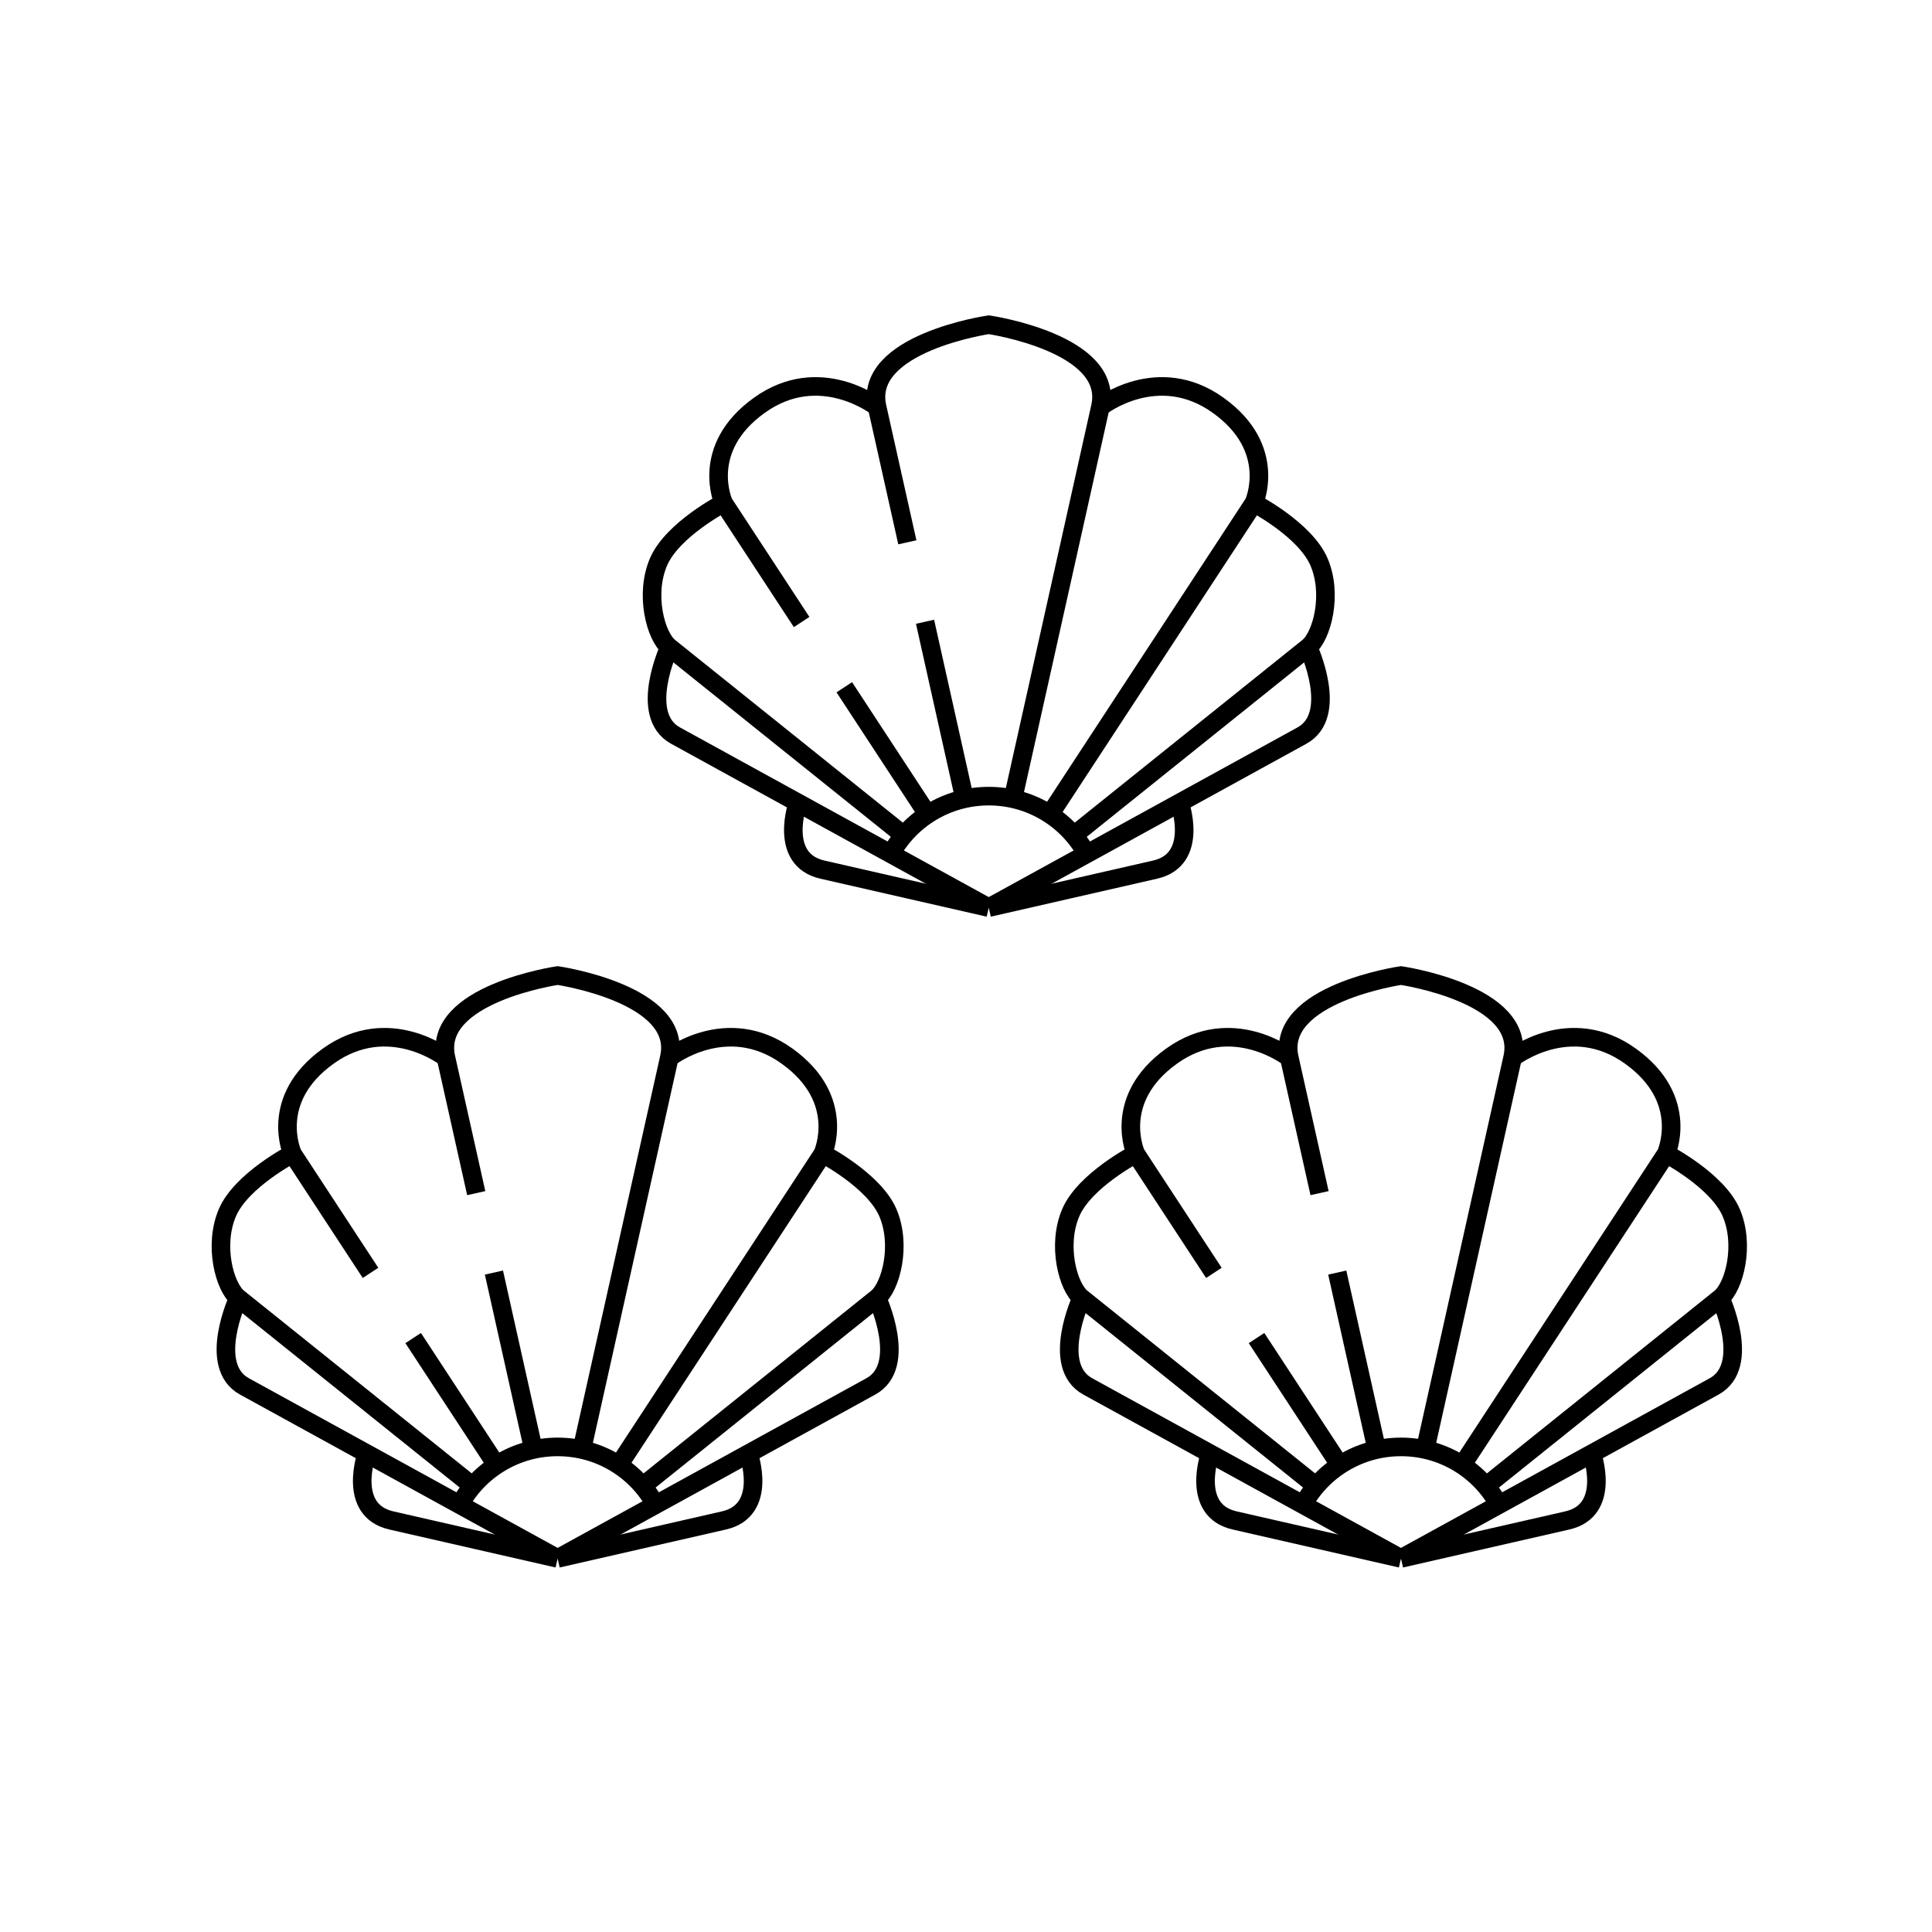 <?xml version="1.0" encoding="utf-8"?><!DOCTYPE svg PUBLIC "-//W3C//DTD SVG 1.1//EN" "http://www.w3.org/Graphics/SVG/1.1/DTD/svg11.dtd">
<svg version="1.1" xmlns="http://www.w3.org/2000/svg" xmlns:xlink="http://www.w3.org/1999/xlink" width="50" height="50" viewBox="0 0 50 50" xml:space="preserve">
<g transform="translate(-150,-1600)">
<path d="M156.166,1633.594c0,0-0.816,1.75,0.16,2.286l8.106,4.454" fill="none" stroke="#000000" stroke-width="0.481"></path>
<line fill="none" stroke="#000000" stroke-width="0.481" x1="160.693" x2="162.85" y1="1634.629" y2="1637.921"></line>
<path d="M161.542,1627.373c0,0-1.484-1.164-3.049-0.04
				c-1.564,1.123-0.923,2.527-0.923,2.527l2.019,3.082" fill="none" stroke="#000000" stroke-width="0.481"></path>
<path d="M157.57,1629.86c0,0-1.324,0.684-1.685,1.524
				c-0.361,0.844-0.076,1.922,0.281,2.208l6.072,4.871" fill="none" stroke="#000000" stroke-width="0.481"></path>
<path d="M159.492,1637.62c0,0-0.523,1.465,0.636,1.729l4.304,0.983" fill="none" stroke="#000000" stroke-width="0.481"></path>
<path d="M172.698,1633.594c0,0,0.816,1.75-0.161,2.286l-8.105,4.454" fill="none" stroke="#000000" stroke-width="0.481"></path>
<path d="M166.964,1638.943c-0.492-0.896-1.441-1.497-2.533-1.497
				c-1.092,0-2.041,0.603-2.533,1.497" fill="none" stroke="#000000" stroke-width="0.481"></path>
<line fill="none" stroke="#000000" stroke-width="0.481" x1="162.783" x2="163.806" y1="1632.934" y2="1637.517"></line>
<path d="M165.058,1637.517l2.263-10.144c0.37-1.651-2.889-2.126-2.889-2.126
				s-3.258,0.475-2.89,2.126l0.783,3.505" fill="none" stroke="#000000" stroke-width="0.481"></path>
<path d="M167.32,1627.373c0,0,1.485-1.164,3.05-0.04
				c1.565,1.123,0.923,2.527,0.923,2.527l-5.28,8.061" fill="none" stroke="#000000" stroke-width="0.481"></path>
<path d="M171.293,1629.86c0,0,1.324,0.684,1.685,1.524
				c0.361,0.844,0.076,1.922-0.281,2.208l-6.071,4.871" fill="none" stroke="#000000" stroke-width="0.481"></path>
<path d="M169.372,1637.62c0,0,0.523,1.465-0.637,1.729l-4.304,0.983" fill="none" stroke="#000000" stroke-width="0.481"></path>
<path d="M177.991,1633.594c0,0-0.816,1.75,0.16,2.286l8.106,4.454" fill="none" stroke="#000000" stroke-width="0.481"></path>
<line fill="none" stroke="#000000" stroke-width="0.481" x1="182.519" x2="184.676" y1="1634.629" y2="1637.921"></line>
<path d="M183.368,1627.373c0,0-1.484-1.164-3.049-0.04
				c-1.564,1.123-0.923,2.527-0.923,2.527l2.019,3.082" fill="none" stroke="#000000" stroke-width="0.481"></path>
<path d="M179.396,1629.86c0,0-1.324,0.684-1.685,1.524
				c-0.361,0.844-0.076,1.922,0.281,2.208l6.072,4.871" fill="none" stroke="#000000" stroke-width="0.481"></path>
<path d="M181.317,1637.62c0,0-0.523,1.465,0.636,1.729l4.304,0.983" fill="none" stroke="#000000" stroke-width="0.481"></path>
<path d="M194.523,1633.594c0,0,0.816,1.75-0.161,2.286l-8.105,4.454" fill="none" stroke="#000000" stroke-width="0.481"></path>
<path d="M188.79,1638.943c-0.492-0.896-1.441-1.497-2.533-1.497
				c-1.092,0-2.041,0.603-2.533,1.497" fill="none" stroke="#000000" stroke-width="0.481"></path>
<line fill="none" stroke="#000000" stroke-width="0.481" x1="184.608" x2="185.631" y1="1632.934" y2="1637.517"></line>
<path d="M186.883,1637.517l2.263-10.144c0.37-1.651-2.889-2.126-2.889-2.126
				s-3.258,0.475-2.89,2.126l0.783,3.505" fill="none" stroke="#000000" stroke-width="0.481"></path>
<path d="M189.146,1627.373c0,0,1.485-1.164,3.05-0.04
				c1.565,1.123,0.923,2.527,0.923,2.527l-5.28,8.061" fill="none" stroke="#000000" stroke-width="0.481"></path>
<path d="M193.119,1629.86c0,0,1.324,0.684,1.685,1.524
				c0.361,0.844,0.076,1.922-0.281,2.208l-6.071,4.871" fill="none" stroke="#000000" stroke-width="0.481"></path>
<path d="M191.198,1637.62c0,0,0.523,1.465-0.637,1.729l-4.304,0.983" fill="none" stroke="#000000" stroke-width="0.481"></path>
<path d="M167.323,1616.751c0,0-0.816,1.75,0.16,2.286l8.106,4.454" fill="none" stroke="#000000" stroke-width="0.481"></path>
<line fill="none" stroke="#000000" stroke-width="0.481" x1="171.85" x2="174.007" y1="1617.786" y2="1621.078"></line>
<path d="M172.699,1610.53c0,0-1.484-1.164-3.049-0.04
				c-1.564,1.123-0.923,2.526-0.923,2.526l2.019,3.082" fill="none" stroke="#000000" stroke-width="0.481"></path>
<path d="M168.727,1613.018c0,0-1.324,0.685-1.685,1.525
				c-0.361,0.843-0.076,1.922,0.281,2.208l6.072,4.871" fill="none" stroke="#000000" stroke-width="0.481"></path>
<path d="M170.649,1620.777c0,0-0.523,1.465,0.636,1.729l4.304,0.983" fill="none" stroke="#000000" stroke-width="0.481"></path>
<path d="M183.855,1616.751c0,0,0.816,1.75-0.161,2.286l-8.105,4.454" fill="none" stroke="#000000" stroke-width="0.481"></path>
<path d="M178.122,1622.101c-0.492-0.895-1.441-1.497-2.533-1.497
				c-1.092,0-2.041,0.604-2.533,1.497" fill="none" stroke="#000000" stroke-width="0.481"></path>
<line fill="none" stroke="#000000" stroke-width="0.481" x1="173.94" x2="174.963" y1="1616.091" y2="1620.674"></line>
<path d="M176.215,1620.674l2.263-10.144c0.37-1.651-2.889-2.126-2.889-2.126
				s-3.258,0.475-2.89,2.126l0.783,3.505" fill="none" stroke="#000000" stroke-width="0.481"></path>
<path d="M178.478,1610.53c0,0,1.485-1.164,3.05-0.04
				c1.565,1.123,0.923,2.526,0.923,2.526l-5.28,8.062" fill="none" stroke="#000000" stroke-width="0.481"></path>
<path d="M182.451,1613.018c0,0,1.324,0.685,1.685,1.525
				c0.361,0.843,0.076,1.922-0.281,2.208l-6.071,4.871" fill="none" stroke="#000000" stroke-width="0.481"></path>
<path d="M180.529,1620.777c0,0,0.523,1.465-0.637,1.729l-4.304,0.983" fill="none" stroke="#000000" stroke-width="0.481"></path>
</g></svg>